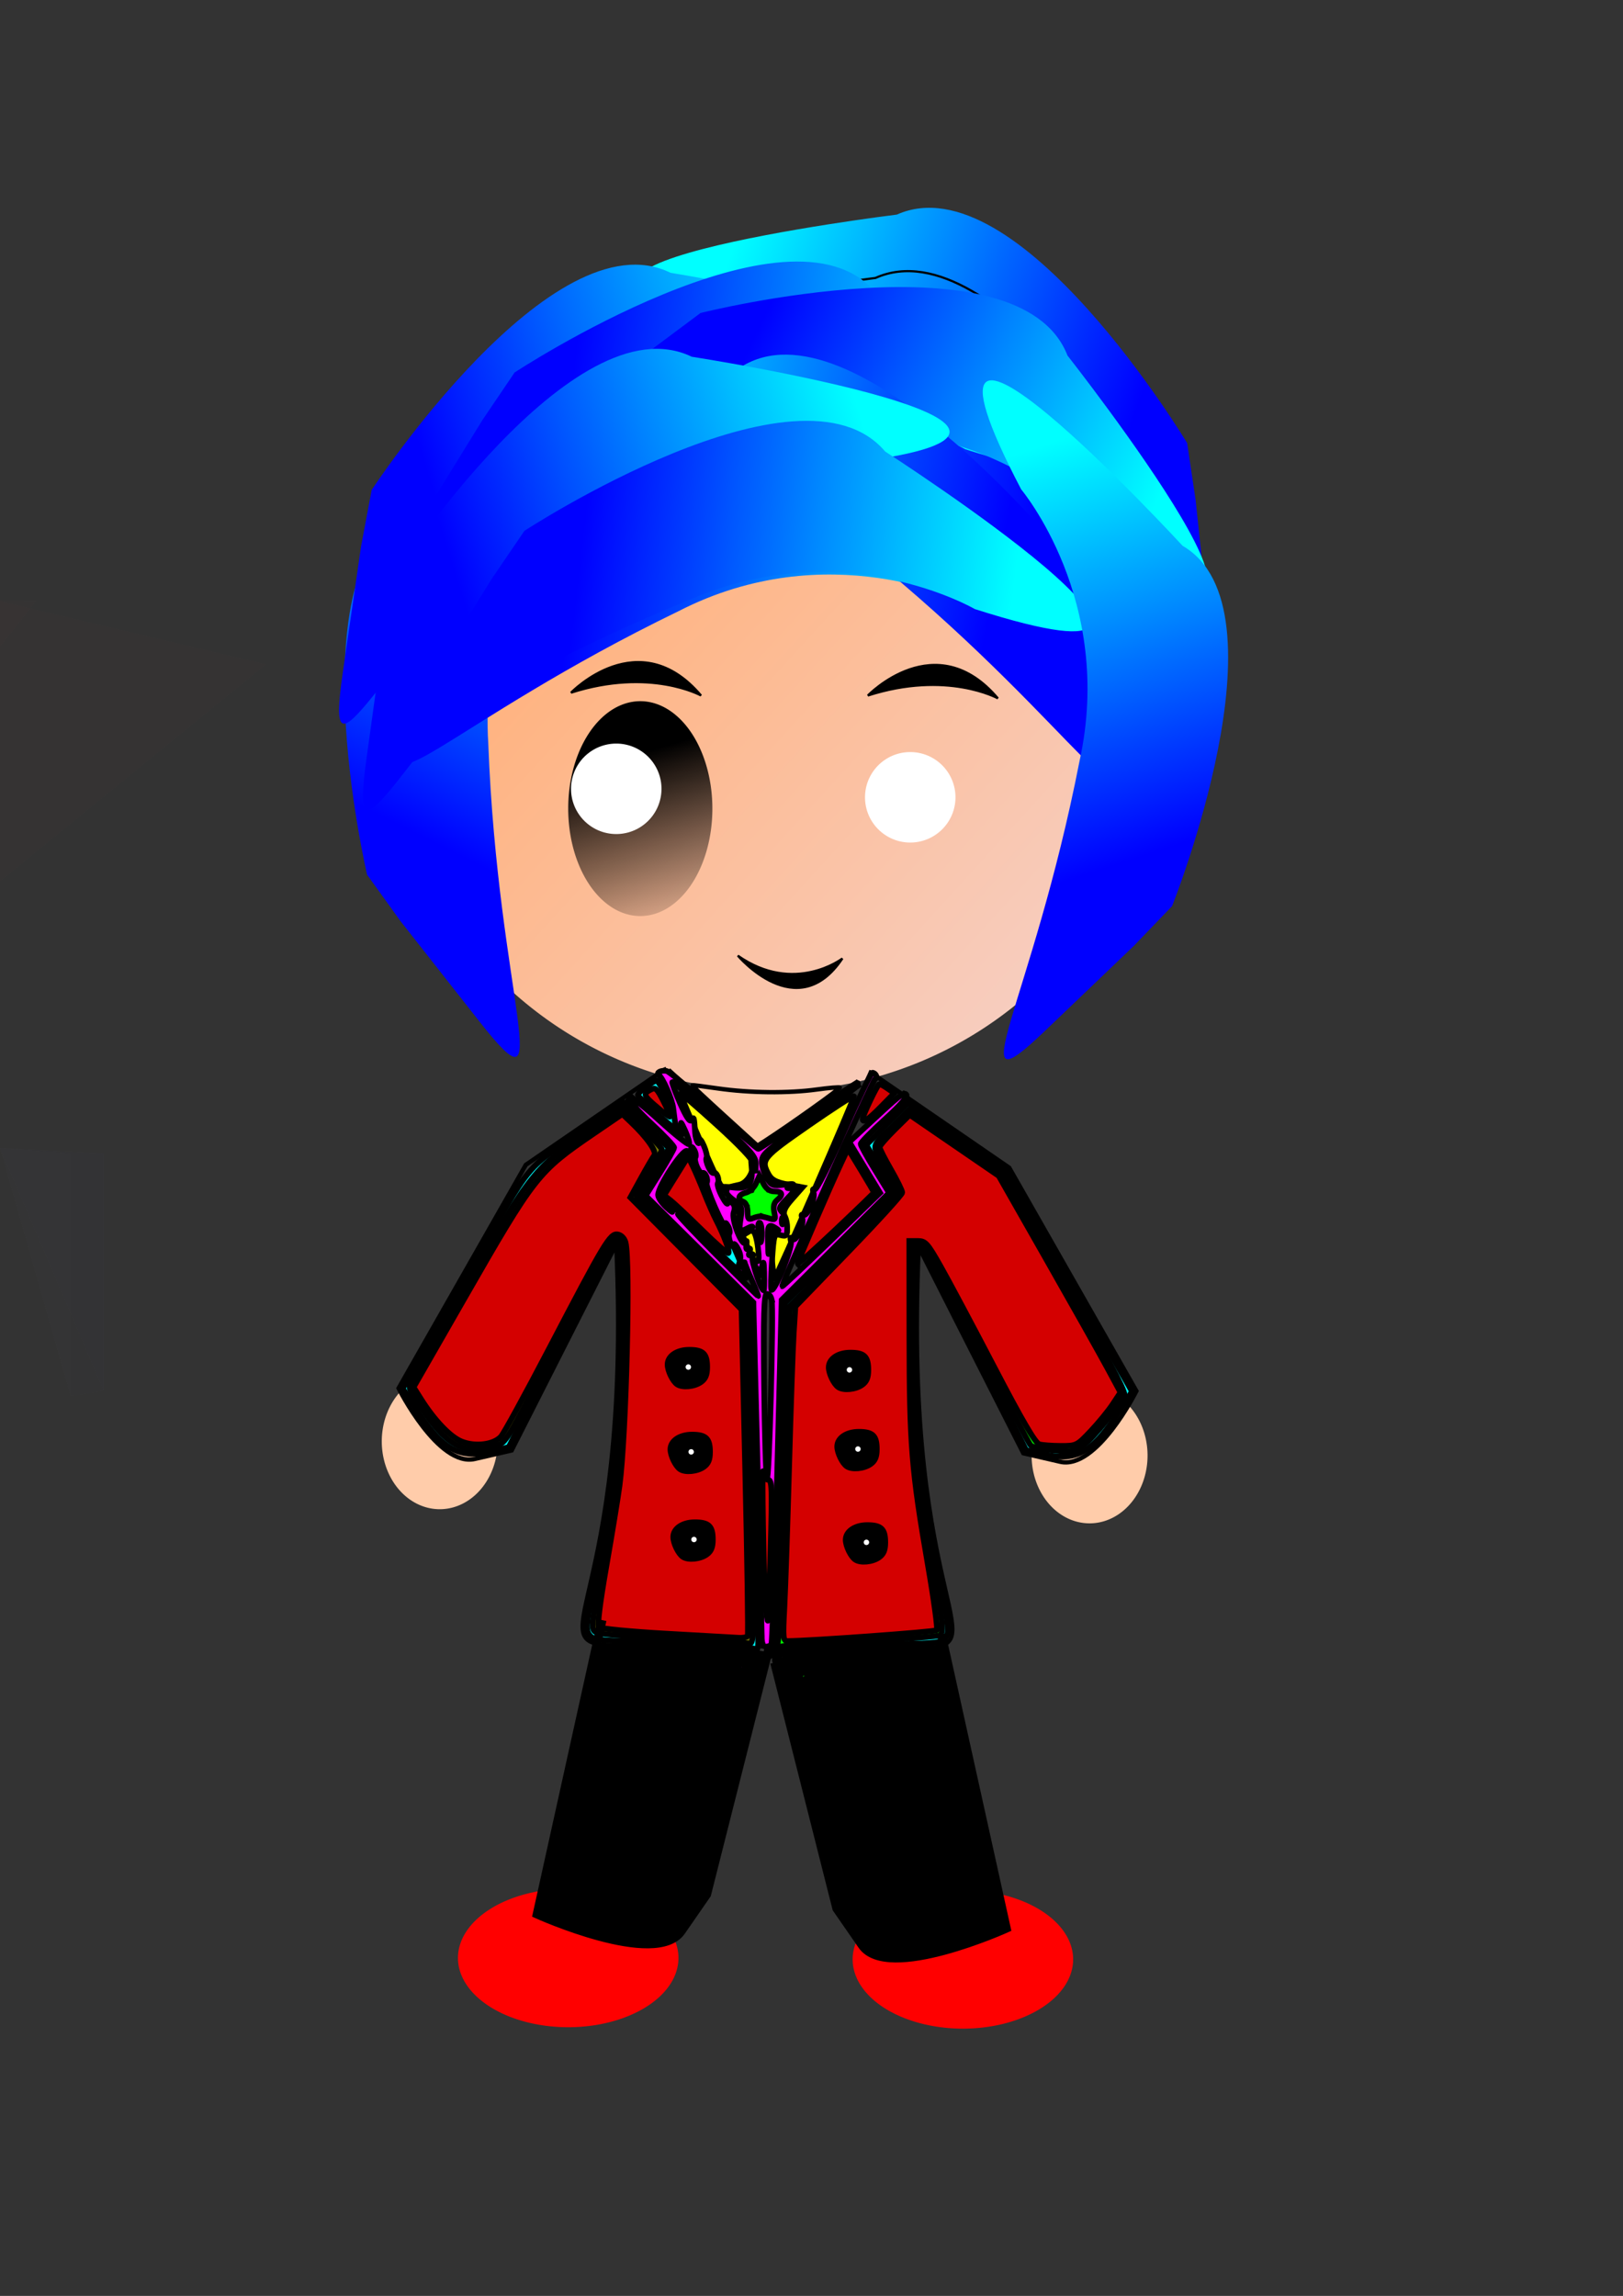 <?xml version="1.0" encoding="UTF-8"?>
<svg version="1.1" viewBox="0 0 744.09 1052.4" xmlns="http://www.w3.org/2000/svg" xmlns:xlink="http://www.w3.org/1999/xlink">
<rect x="0" y="0" width="744.09" height="1052.4" fill="#333333" stroke="none"/>
<defs>
<linearGradient id="e">
<stop offset="0"/>
<stop stop-opacity="0" offset="1"/>
</linearGradient>
<linearGradient id="a">
<stop stop-color="#0ff" offset="0"/>
<stop stop-color="#00f" offset="1"/>
</linearGradient>
<linearGradient id="q" x1="299.38" x2="581.91" y1="475.64" y2="733.54" gradientUnits="userSpaceOnUse">
<stop stop-color="#ffb380" offset="0"/>
<stop stop-color="#f4d7d7" offset="1"/>
</linearGradient>
<linearGradient id="p" x1="-174.96" x2="-156.82" y1="357.7" y2="159.41" gradientTransform="matrix(.414 -.91 -.91 -.414 720.88 141.78)" gradientUnits="userSpaceOnUse" xlink:href="#a"/>
<linearGradient id="o" x1="-174.96" x2="-156.82" y1="357.7" y2="159.41" gradientTransform="matrix(-.932 -.363 .363 -.932 -28.205 466.34)" gradientUnits="userSpaceOnUse" xlink:href="#a"/>
<linearGradient id="n" x1="-174.96" x2="-156.82" y1="357.7" y2="159.41" gradientTransform="matrix(-.385 -.923 .923 -.385 -2.695 167.81)" gradientUnits="userSpaceOnUse" xlink:href="#a"/>
<linearGradient id="m" x1="-174.96" x2="-156.82" y1="357.7" y2="159.41" gradientTransform="matrix(.279 -.96 -.96 -.279 657.97 136.55)" gradientUnits="userSpaceOnUse" xlink:href="#a"/>
<linearGradient id="l" x1="-174.96" x2="-156.82" y1="357.7" y2="159.41" gradientTransform="matrix(.347 -.938 .938 .347 252.5 -51.906)" gradientUnits="userSpaceOnUse" xlink:href="#a"/>
<linearGradient id="k" x1="-174.96" x2="-156.82" y1="357.7" y2="159.41" gradientTransform="matrix(.02 -1 1 .02 106.83 8.806)" gradientUnits="userSpaceOnUse" xlink:href="#a"/>
<linearGradient id="j" x1="-174.96" x2="-156.82" y1="357.7" y2="159.41" gradientTransform="matrix(-.379 -.925 .925 -.379 -12.431 127.3)" gradientUnits="userSpaceOnUse" xlink:href="#a"/>
<linearGradient id="i" x1="-174.96" x2="-156.82" y1="357.7" y2="159.41" gradientTransform="matrix(-.041 -.999 .999 -.041 94.82 99.682)" gradientUnits="userSpaceOnUse" xlink:href="#a"/>
<linearGradient id="h" x1="-174.96" x2="-156.82" y1="357.7" y2="159.41" gradientTransform="matrix(.231 -.973 -.973 -.231 669.54 97.587)" gradientUnits="userSpaceOnUse" xlink:href="#a"/>
<linearGradient id="g" x1="-174.96" x2="-156.82" y1="357.7" y2="159.41" gradientTransform="matrix(.415 -.91 -.91 -.415 730.69 112.9)" gradientUnits="userSpaceOnUse" xlink:href="#a"/>
<linearGradient id="f" x1="-174.96" x2="-156.82" y1="357.7" y2="159.41" gradientTransform="matrix(.408 -.913 -.913 -.408 693.43 147.15)" gradientUnits="userSpaceOnUse" xlink:href="#a"/>
<linearGradient id="b" x1="-178.85" x2="-154.23" y1="441.94" y2="526.18" gradientUnits="userSpaceOnUse" xlink:href="#e"/>
<linearGradient id="d" x1="-174.96" x2="-156.82" y1="357.7" y2="159.41" gradientTransform="matrix(.023 -1 1 .023 111.83 80.995)" gradientUnits="userSpaceOnUse" xlink:href="#a"/>
<linearGradient id="c" x1="-174.96" x2="-156.82" y1="357.7" y2="159.41" gradientTransform="matrix(.921 -.209 -.195 -.953 710.01 508.06)" gradientUnits="userSpaceOnUse" xlink:href="#a"/>
</defs>
<path transform="translate(178.36 -5.832)" d="m313.64 903.97a50.544 31.752 0 1 1-101.09 0 50.544 31.752 0 1 1 101.09 0z" fill="#f00"/>
<path transform="translate(-2.592 -6.48)" d="m313.64 903.97a50.544 31.752 0 1 1-101.09 0 50.544 31.752 0 1 1 101.09 0z" fill="#f00"/>
<path transform="matrix(-1.323 0 0 1.548 755.87 -389.1)" d="m213.84 682.35a20.088 20.088 0 1 1-40.176 0 20.088 20.088 0 1 1 40.176 0z" fill="#fca"/>
<path transform="matrix(1.323 0 0 1.548 -54.725 -395.58)" d="m213.84 682.35a20.088 20.088 0 1 1-40.176 0 20.088 20.088 0 1 1 40.176 0z" fill="#fca"/>
<path d="m544.3 203.16s-77.764-129.42-133.13-104.79c0 0-214.22 26.318-68.47 47.138 0 0 69.401-5.413 119.66 53.084 78.549 87.051 98.129 147.24 91.955 88.886l-6.173-58.354c-4.587-30.573-3.84-25.96-3.84-25.96z" fill="url(#g)" stroke-width="0"/>
<path transform="translate(-31.104 -204.77)" d="m562.47 527.48a177.55 177.55 0 1 1-355.11 0 177.55 177.55 0 1 1 355.11 0z" fill="url(#q)" fill-rule="evenodd" stroke-width="0"/>
<path d="m534.55 232.14s-77.828-129.38-133.18-104.73c0 0-214.2 26.423-68.446 47.172 0 0 69.398-5.448 119.68 53.025 78.592 87.012 98.201 147.19 91.999 88.84l-6.202-58.351c-4.602-30.57-3.853-25.958-3.853-25.958z" fill="url(#p)" stroke="#000" stroke-width="1px"/>
<path d="m168.32 401.03s-34.538-146.98 22.312-167.95c0 0 171.87-130.55 81.944-13.976 0 0-53.509 44.526-48.724 121.5 4.426 117.17 32.375 173.96-3.901 127.83-36.276-46.123-36.276-46.123-36.276-46.123-18.036-25.108-15.354-21.281-15.354-21.281z" fill="url(#o)" stroke-width="0"/>
<path d="m507.69 238.74s-78.68-128.86-133.87-103.85c0 0-214.03 27.837-68.134 47.622 0 0 69.361-5.906 120.03 52.234 79.165 86.492 99.171 146.54 92.584 88.231l-6.587-58.309c-4.804-30.539-4.024-25.932-4.024-25.932z" fill="url(#f)" stroke="#000" stroke-width="1px"/>
<path d="m504.1 222.15s-101.29-111.96-150.86-77.111c0 0-205.1 67.191-58.078 59.473 0 0 67.049-18.714 127.66 28.976 93.882 70.243 124.72 125.52 107.39 69.454l-17.326-56.063c-10.405-29.111-8.781-24.73-8.781-24.73z" fill="url(#h)" stroke="#000" stroke-width="1px"/>
<path d="m233.46 253.52s120.79-90.584 162.8-46.915c0 0 188.52 105.09 45.665 69.461 0 0-62.247-31.162-130.84 4.091-105.56 51.043-146.37 99.42-118.67 47.691 27.703-51.728 27.703-51.728 27.703-51.728 15.767-26.592 13.338-22.6 13.338-22.6z" fill="url(#i)" stroke-width="0"/>
<path d="m170.36 224.65s82.666-126.34 137.05-99.615c0 0 213.05 34.508 66.613 49.727 0 0-69.142-8.069-121.6 48.459-81.828 83.977-103.7 143.37-95.294 85.296l8.405-58.074c5.755-30.374 4.832-25.794 4.832-25.794z" fill="url(#j)" stroke-width="0"/>
<path d="m235.87 170.78s126.07-83.081 165.35-36.941c0 0 181.79 116.34 41.362 72.106 0 0-60.24-34.884-130.85-3.863-108.46 44.538-152.14 90.347-121.34 40.397 30.794-49.95 30.794-49.95 30.794-49.95 17.353-25.585 14.685-21.748 14.685-21.748z" fill="url(#k)" stroke-width="0"/>
<path d="m321.11 143.49s146.38-37.006 168.3 19.484c0 0 133.42 169.65 15.352 81.697 0 0-45.42-52.753-122.3-46.673-117.08 6.396-173.39 35.296-127.88-1.751l45.506-37.047c24.801-18.456 21.02-15.71 21.02-15.71z" fill="url(#l)" stroke-width="0"/>
<path d="m486.54 252.73s-95.606-116.86-146.84-84.51c0 0-208.19 56.921-60.96 56.515 0 0 67.896-15.36 126.06 35.282 90.277 74.82 118.33 131.56 103.81 74.703l-14.52-56.855c-8.946-29.592-7.542-25.135-7.542-25.135z" fill="url(#m)" stroke-width="0"/>
<path d="m180.7 263.99s81.864-126.86 136.41-100.48c0 0 213.27 33.156 66.927 49.304 0 0-69.192-7.631-121.29 49.229-81.294 84.494-102.79 144.03-94.751 85.899l8.037-58.126c5.563-30.41 4.668-25.824 4.668-25.824z" fill="url(#n)" stroke-width="0"/>
<path d="m261.79 317.52s31.104-32.4 59.617 1.296c0 0-23.328-12.96-59.617-1.296z" stroke="#000" stroke-width="1px"/>
<path d="m397.88 318.82s31.104-32.4 59.617 1.296c0 0-23.328-12.96-59.617-1.296z" stroke="#000" stroke-width="1px"/>
<path transform="translate(465.27 -94.609)" d="m-138.67 465.27a33.048 49.248 0 1 1-66.097 0 33.048 49.248 0 1 1 66.097 0z" fill="url(#b)"/>
<path transform="translate(443.24 -348.63)" d="m-139.97 710.21a20.736 20.736 0 1 1-41.472 0 20.736 20.736 0 1 1 41.472 0z" fill="#fff"/>
<path transform="translate(600.05 -93.313)" d="m-138.67 465.27a33.048 49.248 0 1 1-66.097 0 33.048 49.248 0 1 1 66.097 0z" fill="url(#b)"/>
<path transform="translate(578.02 -344.74)" d="m-139.97 710.21a20.736 20.736 0 1 1-41.472 0 20.736 20.736 0 1 1 41.472 0z" fill="#fff"/>
<path d="m240.35 243.38s126.33-82.679 165.47-36.414c0 0 181.42 116.92 41.133 72.237 0 0-60.129-35.076-130.83-4.279-108.6 44.192-152.43 89.862-121.47 40.01 30.953-49.852 30.953-49.852 30.953-49.852 17.435-25.53 14.755-21.702 14.755-21.702z" fill="url(#d)" stroke-width="0"/>
<path d="m537.35 415.38s54.456-136.39 4.825-165.2c0 0-139.82-151.8-74.01-25.869 0 0 42.942 51 26.783 124.44-21.941 112.22-56.55 162.71-15.826 123.76l40.724-38.949c20.579-21.462 17.504-18.181 17.504-18.181z" fill="url(#c)" stroke-width="0"/>
<path d="m338.26 438.05s27.216 32.4 47.952 1.296c0 0-22.032 16.848-47.952-1.296z" stroke="#000" stroke-width="1px"/>
<g fill-opacity=".012" fill-rule="evenodd">
<path d="m-246.24 133.49 125.71 200.48v-126.61l-125.71-332.53z" fill="#8686bf"/>
<path d="m-246.24 133.49v-258.66l-196.36-129.14v309.94z" fill="#353564"/>
<path d="m-246.24 133.49 125.71 200.48-76.198-16.939-245.87-261.4z" fill="#4d4d9f"/>
<path d="m-442.6 55.63 245.87 261.4v-137.76l-245.87-433.58z" fill="#e9e9ff"/>
<path d="m-246.24-125.17 125.71 332.53-76.198-28.097-245.87-433.58z" fill="#afafde"/>
<path d="m-120.53 333.97v-126.61l-76.198-28.097v137.76z" fill="#d7d7ff"/>
<path d="m32.4 528.77-93.313-7.465v-208.97l93.313 327.59z" fill="#8686bf"/>
<path d="m32.4 528.77v111.15l15.165-2.424v-108.79z" fill="#353564"/>
<path d="m32.4 528.77-93.313-7.465-34.356-0.208 142.83 7.618z" fill="#4d4d9f"/>
<path d="m47.565 528.72-142.83-7.618v-217.89l142.83 334.29z" fill="#e9e9ff"/>
<path d="m32.4 639.93-93.313-327.59-34.356-9.126 142.83 334.29z" fill="#afafde"/>
<path d="m-60.913 521.31v-208.97l-34.356-9.126v217.89z" fill="#d7d7ff"/>
</g>
<path d="m-16.848 452.31-95.269-35.52-83.27 58.344 4.341-101.58-81.22-61.165 97.953-27.262 33.073-96.146 56.197 84.734 101.66 1.744-63.221 79.63z" fill="#f55" fill-opacity=".012"/>
<path d="m-11.664 618.2-161.88-104.38-177.76 74.183 49.243-186.21-125.48-146.13 192.32-10.71 100.2-164.5 69.615 179.6 187.41 44.468-149.29 121.71z" fill="#f55" fill-opacity=".012"/>
<path d="m303.27 491.19-62.209 42.768-58.321 102.38s18.144 36.288 34.992 32.4l16.848-3.888 47.952-94.609c7.776 169.78-40.176 184.03 2.592 184.03h42.768l23.328 3.888" fill="none" stroke="#000" stroke-width="2"/>
<path d="m400.47 492.48 62.209 42.768 58.321 102.38s-18.144 36.288-34.992 32.4l-16.848-3.888-47.952-94.609c-7.776 169.78 40.176 184.03-2.592 184.03h-42.768l-23.328 3.888" fill="none" stroke="#000" stroke-width="2"/>
<path d="m352.52 754.28 3.888-159.41 49.248-47.952-14.256-23.328 24.624-22.032" fill="none" stroke="#000" stroke-width="5"/>
<path d="m351.22 755.58-3.888-159.41-49.248-47.952 14.256-23.328-24.624-22.032" fill="none" stroke="#000" stroke-width="5"/>
<path d="m303.27 489.89 46.656 104.98" fill="none" stroke="#000" stroke-width="4"/>
<path d="m303.27 489.89 46.656 104.98" fill="none" stroke="#000" stroke-width="4"/>
<path d="m400.47 491.19-46.656 104.98" fill="#ff0" stroke="#000" stroke-width="4"/>
<path d="m305.86 491.19 41.472 37.584 46.656-32.4" fill="none" stroke="#000" stroke-width="4"/>
<path d="m347.33 526.18 5.184 67.393" fill="none" stroke="#000" stroke-width="4"/>
<path transform="translate(540.44 59.617)" d="m-182.74 502.85-8.83-4.28-8.531 4.848 1.341-9.721-7.247-6.616 9.659-1.728 4.053-8.937 4.628 8.653 9.752 1.093-6.799 7.076z" fill="#0f0" stroke="#000" stroke-width="4"/>
<path transform="translate(448.42 173.67)" d="m-129.6 452.96a3.24 3.24 0 1 1-6.48 0 3.24 3.24 0 1 1 6.48 0z" fill="#fff" stroke="#000" stroke-width="4"/>
<path transform="translate(451.01 252.72)" d="m-129.6 452.96a3.24 3.24 0 1 1-6.48 0 3.24 3.24 0 1 1 6.48 0z" fill="#fff" stroke="#000" stroke-width="4"/>
<path transform="translate(449.72 212.55)" d="m-129.6 452.96a3.24 3.24 0 1 1-6.48 0 3.24 3.24 0 1 1 6.48 0z" fill="#fff" stroke="#000" stroke-width="4"/>
<path transform="translate(522.29 174.96)" d="m-129.6 452.96a3.24 3.24 0 1 1-6.48 0 3.24 3.24 0 1 1 6.48 0z" fill="#fff" stroke="#000" stroke-width="4"/>
<path transform="translate(526.18 211.25)" d="m-129.6 452.96a3.24 3.24 0 1 1-6.48 0 3.24 3.24 0 1 1 6.48 0z" fill="#fff" stroke="#000" stroke-width="4"/>
<path transform="translate(530.07 254.02)" d="m-129.6 452.96a3.24 3.24 0 1 1-6.48 0 3.24 3.24 0 1 1 6.48 0z" fill="#fff" stroke="#000" stroke-width="4"/>
<path d="m332.15 511.37c-8.332-7.578-15.038-13.858-14.904-13.956 0.134-0.098 5.493 0.58 11.908 1.507 14.515 2.097 32.382 2.283 45.396 0.473 5.469-0.761 10.172-1.154 10.453-0.873 0.429 0.429-23.438 17.425-34.384 24.486l-3.32 2.142-15.148-13.778z" fill="#fca" stroke="#000" stroke-width="2"/>
<path d="m353.77 575.95c-0.512-5.784-0.578-10.87-0.147-11.301 0.431-0.431 2.244-0.119 4.029 0.695 3.594 1.638 3.825 0.859 2.046-6.89-0.751-3.271-0.169-4.708 3.666-9.054l4.559-5.166-6.861-1.314c-5.21-0.998-7.292-2.094-8.651-4.554-3.732-6.755-2.94-7.727 18.313-22.485 11.107-7.712 20.466-13.752 20.797-13.42 0.489 0.489-35.149 82.258-36.44 83.608-0.21 0.219-0.8-4.334-1.312-10.119z" fill="#ff0" stroke="#000" stroke-width="2.592"/>
<path d="m330.01 542.64c-2.767-5.185-18.358-40.991-18.003-41.346 0.21-0.21 7.798 6.344 16.863 14.565 9.906 8.983 16.482 15.913 16.482 17.37 0 4.476-2.987 9.076-6.378 9.825-1.838 0.406-4.327 1.003-5.531 1.327-1.242 0.335-2.727-0.418-3.433-1.74z" fill="#ff0" stroke="#000" stroke-width="2.592"/>
<path d="m344.44 575.62-4.014-9.322 6.867-4.17 0.963 11.025c0.53 6.064 0.791 11.197 0.581 11.407-0.21 0.21-2.189-3.813-4.397-8.94z" fill="#ff0" stroke="#000" stroke-width="2.592"/>
<path d="m335.93 556.83c-0.359-1.247-1.109-3.434-1.667-4.86-1.001-2.557-0.977-2.559 1.797-0.123 1.546 1.358 2.812 3.545 2.812 4.86 0 3.035-2.079 3.122-2.942 0.123z" fill="#ff0" stroke="#000" stroke-width="2.592"/>
<path d="m322.1 567-20.01-19.089 13.836-22.562 13.398 30.07c7.369 16.538 13.26 30.205 13.092 30.37-0.168 0.165-9.311-8.29-20.316-18.789z" fill="#0ff" stroke="#000" stroke-width="2.592"/>
<path d="m302.51 511.66c-5.308-4.662-9.826-8.959-10.039-9.547-0.336-0.927 3.664-4.259 8.316-6.927 1.361-0.781 13.041 23.285 11.869 24.457-0.272 0.272-4.838-3.32-10.146-7.982z" fill="#0ff" stroke="#000" stroke-width="2.592"/>
<path d="m349.22 749.94c-8e-3 -2.673-0.87-38.176-1.915-78.896l-1.902-74.036-49.386-48.922 6.492-10.368c3.57-5.702 6.525-10.951 6.566-11.664 0.041-0.713-4.693-5.718-10.52-11.123-5.926-5.497-10.339-10.592-10.015-11.564 0.369-1.108 5.323 2.577 13.69 10.186 7.211 6.558 13.371 11.47 13.688 10.916 0.317-0.554-0.494-3.34-1.802-6.191-2.034-4.434-2.267-4.622-1.607-1.296 0.627 3.157 0.455 3.59-0.915 2.304-0.928-0.871-1.854-2.913-2.058-4.536-0.204-1.623-0.603-4.701-0.887-6.84-0.553-4.164-4.7-13.729-6.533-15.066-1.486-1.084 0.722-2.353 3.408-1.959 1.182 0.173 10.938 8.303 21.681 18.066 10.742 9.763 19.948 17.726 20.457 17.696 0.509-0.03 10.84-6.973 22.958-15.428s22.261-15.151 22.541-14.88c1.106 1.071-3.087 4.354-23.054 18.051-18.551 12.726-20.787 14.652-20.826 17.944-0.025 2.028 0.976 5.424 2.224 7.546 2.111 3.591 2.672 3.808 8.1 3.141 4.061-0.499 5.045-0.358 3.24 0.463-2.521 1.147-2.523 1.182-0.07 1.271 2.175 0.079 1.927 0.705-1.795 4.545-3.995 4.122-4.159 4.612-2.198 6.573 1.165 1.165 2.119 4.129 2.119 6.587 0 4.042-0.291 4.395-3.042 3.705-2.994-0.751-3.056-0.564-3.927 11.817-0.486 6.919-0.596 12.869-0.243 13.222 1.316 1.316 9.59-19.036 8.939-21.99-0.436-1.981-0.265-2.436 0.509-1.356 1.563 2.182 5.798-6.574 4.64-9.593-0.501-1.306-0.314-1.857 0.466-1.374 1.779 1.099 5.758-7.579 4.718-10.29-0.511-1.333-0.318-1.859 0.498-1.355 0.787 0.486 6.272-10.319 13.379-26.356 6.625-14.949 12.504-27.18 13.066-27.18 1.528 0 2.656 2.304 1.374 2.805-1.103 0.431-43.315 94.522-42.66 95.09 0.187 0.163 10.356-9.404 22.598-21.26l22.257-21.555-14.108-23.328 6.181-5.743c17.731-16.476 18.698-17.251 19.948-16 0.843 0.843-2.506 4.718-9.808 11.347-6.098 5.537-11.088 10.627-11.088 11.311s2.93 6.006 6.511 11.824l6.511 10.58-49.263 49.072-2.018 78.383c-1.11 43.111-2.321 78.874-2.692 79.474-0.371 0.6-1.514 1.09-2.542 1.09-1.292 0-1.872-1.499-1.881-4.86zm4.542-154.32c-0.405-1.655-1.443-2.769-2.308-2.476-1.2 0.406-1.47 10.169-1.14 41.24 0.238 22.39 0.812 41.875 1.275 43.301 1.044 3.21 3.191-77.901 2.172-82.065zm-9.081-8.817c-1.773-4.009-3.224-7.606-3.224-7.992s-0.339-0.364-0.753 0.05c-0.414 0.414-0.102 1.969 0.694 3.456 1.549 2.895 0.227 3.649-2.179 1.242-0.98-0.98-1.066-2.499-0.26-4.617 0.851-2.239 0.65-4.169-0.691-6.639-1.116-2.055-1.946-2.686-2.025-1.539-0.077 1.112-0.655 0.645-1.35-1.092-0.669-1.67-0.892-3.56-0.496-4.202 0.396-0.641 0.124-2.191-0.606-3.444-1.045-1.795-1.342-1.866-1.4-0.334-0.04 1.069-2.089-2.649-4.552-8.262-2.463-5.613-4.196-10.664-3.85-11.223 0.882-1.427-0.74-5.253-1.918-4.524-1.281 0.791-4.187-5.65-3.24-7.182 0.404-0.654 0.138-2.214-0.592-3.467-0.877-1.506-1.34-1.682-1.366-0.52-0.022 1-0.853 1.447-1.925 1.035-2.079-0.798-13.235 16.221-13.235 20.189 0 1.22 1.776 3.838 3.946 5.818 2.171 1.98 3.168 2.579 2.217 1.331-2.104-2.759 0.204-3.061 2.476-0.324 0.887 1.069 1.112 1.944 0.499 1.944-0.613 0 7.327 8.457 17.645 18.792s18.905 18.792 19.083 18.792-1.126-3.28-2.899-7.289zm5.695-2.755c-0.119-5.772-0.35-6.576-1.026-3.564-0.855 3.812-0.903 3.833-2.439 1.057-1.969-3.559-1.991-4.713-0.066-3.523 1.103 0.681 1.281-0.929 0.672-6.072-0.456-3.849-1.426-7.198-2.157-7.442-0.73-0.243-0.962-1.034-0.515-1.757 0.496-0.802-0.226-0.759-1.851 0.111-4.08 2.184-4.352 1.849-3.44-4.232 0.791-5.274 0.576-5.852-3.176-8.523-2.213-1.576-3.722-3.354-3.353-3.952 0.369-0.597-0.061-1.42-0.957-1.829-0.895-0.408 0.771-0.42 3.703-0.027 7.141 0.959 9.498-1.39 8.852-8.821-0.417-4.801-0.336-5.019 0.614-1.647l1.096 3.888 0.153-4.009c0.137-3.585-1.849-5.819-18.785-21.131-10.416-9.417-19.171-16.889-19.455-16.604-0.284 0.284 1.336 4.713 3.601 9.842 2.769 6.269 4.466 8.777 5.179 7.653 1.134-1.788 1.202-1.55 1.651 5.732 0.227 3.692 2.005 6.67 2.092 3.505 0.028-1.01 0.9 0.12 1.938 2.51 1.038 2.39 1.591 4.825 1.229 5.411-0.893 1.445 2.098 7.811 3.317 7.058 1.236-0.764 2.78 3.13 1.843 4.646-0.387 0.626 0.46 3.344 1.883 6.039 1.423 2.695 2.612 4.1 2.644 3.122 0.045-1.404 0.452-1.451 1.931-0.224 1.271 1.055 1.542 2.46 0.843 4.371-1.259 3.44 4.121 16.859 5.524 13.778 0.474-1.041 0.617-0.579 0.319 1.028-0.344 1.856-0.034 2.604 0.854 2.055 0.891-0.551 1.087-0.059 0.542 1.361-0.575 1.499-0.364 1.921 0.648 1.296 0.99-0.612 1.231-0.223 0.708 1.141-0.66 1.72 3.904 15.205 5.147 15.205 0.215 0 0.322-3.353 0.237-7.452zm5.084-19.784c1.892-0.017 1.927-0.194 0.253-1.276-3.431-2.217-3.893-1.44-3.654 6.156 0.231 7.37 0.239 7.384 0.719 1.296 0.372-4.722 0.997-6.161 2.682-6.176zm-6.227 0.668c0-2.495-0.466-4.536-1.036-4.536-0.57 0-0.797 2.041-0.506 4.536 0.291 2.495 0.757 4.536 1.036 4.536s0.506-2.041 0.506-4.536zm9.855-6.777c-0.431-0.431-0.737 0.335-0.681 1.701 0.062 1.51 0.369 1.817 0.783 0.783 0.374-0.936 0.328-2.053-0.102-2.484h1e-5zm-10.503-0.599c0.713 0.033 2.607 0.462 4.21 0.953 2.657 0.814 2.847 0.559 2.156-2.895-0.52-2.602-0.114-4.321 1.298-5.493 2.967-2.462 2.531-3.981-1.143-3.981-2.172 0-3.797-1.143-5.065-3.562l-1.866-3.562-1.578 3.462c-0.868 1.904-2.962 3.81-4.655 4.235-3.471 0.871-4.059 3.02-1.133 4.142 1.13 0.434 1.944 2.374 1.944 4.634 0 3.197 0.403 3.721 2.268 2.947 1.247-0.518 2.851-0.914 3.564-0.881z" fill="#f0f" stroke="#000" stroke-width="2.592"/>
<path d="m353.42 755.77c1.777-1.38 2.293-7.387 3.476-40.5 0.764-21.384 1.761-56.668 2.216-78.409l0.827-39.528 49.943-50.544-12.723-21.98 19.208-19.208 44.976 30.96 26.173 45.939c14.395 25.266 27.364 48.047 28.82 50.623l2.647 4.684-5.295 8.276c-12.888 20.142-20.448 24.296-36.793 20.217l-6.48-1.617-23.502-46.634c-15.735-31.222-24.249-46.783-25.762-47.085-2.126-0.424-2.217 2.229-1.537 44.712 0.814 50.816 2.112 64.2 9.992 103.03 5.836 28.757 5.949 29.942 3.132 32.759-1.72 1.72-6.203 2.037-28.836 2.038-18.024 1e-3 -30.407 0.637-37.816 1.942-13.888 2.446-15.45 2.486-12.665 0.324zm47.069-43.74c0.273 0 1.121-1.166 1.884-2.592 2.093-3.912-0.483-7.776-5.184-7.776-4.625 0-7.274 3.87-5.245 7.663 1.524 2.847 3.836 4.036 6.322 3.25 0.949-0.3 1.949-0.545 2.222-0.545zm-3.888-42.768c0.273 0 1.121-1.166 1.884-2.592 2.093-3.912-0.483-7.776-5.184-7.776-4.625 0-7.274 3.87-5.245 7.663 1.524 2.847 3.836 4.036 6.322 3.25 0.949-0.3 1.949-0.545 2.222-0.545zm-3.888-36.288c0.273 0 1.121-1.166 1.884-2.592 2.093-3.912-0.483-7.776-5.184-7.776-4.625 0-7.274 3.87-5.245 7.663 1.524 2.847 3.836 4.036 6.322 3.25 0.949-0.3 1.949-0.545 2.222-0.545z" fill="#0ff" stroke="#000" stroke-width="2.592"/>
<path d="m336.93 754.08c-5.632-1.067-19.481-1.749-36.52-1.799-23.916-0.069-27.728-0.36-29.626-2.258-2.665-2.665-2.415-4.986 3.744-34.758 7.34-35.481 8.879-51.783 9.57-101.41 0.541-38.825 0.376-44.388-1.321-44.388-1.249 0-10.417 16.722-25.734 46.939l-23.794 46.939-6.48 1.637c-16.318 4.121-23.897-0.044-36.814-20.23l-5.316-8.309 2.352-4.003c1.294-2.202 14.186-24.844 28.65-50.317 29.717-52.335 23.141-44.48 56.205-67.135l13.972-9.573 20.865 20.865-13 21.804 50.083 50.544 1.473 71.281c0.81 39.204 1.78 74.634 2.155 78.733s0.215 7.387-0.355 7.307c-0.57-0.08-5.119-0.919-10.108-1.864zm-15.492-43.351c0.273 0 1.121-1.166 1.884-2.592 2.093-3.912-0.483-7.776-5.184-7.776-4.625 0-7.274 3.87-5.245 7.663 1.524 2.847 3.836 4.036 6.322 3.25 0.949-0.3 1.949-0.545 2.222-0.545zm-1.296-40.176c0.273 0 1.121-1.166 1.884-2.592 2.093-3.912-0.483-7.776-5.184-7.776-4.625 0-7.274 3.87-5.245 7.663 1.524 2.847 3.836 4.036 6.322 3.25 0.949-0.3 1.949-0.545 2.222-0.545zm-1.296-38.88c0.273 0 1.121-1.166 1.884-2.592 2.093-3.912-0.483-7.776-5.184-7.776-4.625 0-7.274 3.87-5.245 7.663 1.524 2.847 3.836 4.036 6.322 3.25 0.949-0.3 1.949-0.545 2.222-0.545z" fill="#0ff" stroke="#000" stroke-width="2.592"/>
<path d="m334.58 752.2c-3.92-0.545-19.084-1.379-33.696-1.854-19.66-0.639-27.03-1.32-28.345-2.619-1.504-1.485-1.037-5.688 3.044-27.377 7.565-40.205 8.339-47.61 9.945-95.149 1.487-44.011 0.974-56.855-2.317-57.949-2.228-0.741-8.01 9.415-30.571 53.699-20.273 39.793-20.693 40.485-25.39 41.789-14.192 3.942-21.279 0.685-32.334-14.858-7.378-10.373-7.961-11.663-6.393-14.132 0.949-1.494 12.768-22.217 26.263-46.049 28.22-49.837 30.468-52.645 55.433-69.272l15.344-10.219 8.957 8.888c4.926 4.888 8.957 9.32 8.957 9.849s-2.624 5.284-5.832 10.567c-3.208 5.283-5.832 10.121-5.832 10.751 0 0.629 11.288 12.421 25.085 26.204l25.085 25.06 0.993 48.8c0.546 26.84 1.36 61.486 1.808 76.99 0.71 24.596 0.566 28.17-1.13 28.03-1.069-0.088-5.152-0.606-9.072-1.15zm-11.442-41.015c2.692-2.436 3.139-8.232 0.815-10.556-1.709-1.709-8.652-2.07-10.851-0.563-4.849 3.32-1.672 13.264 4.238 13.264 1.886 0 4.495-0.965 5.799-2.145zm-1.296-40.176c2.692-2.436 3.139-8.232 0.815-10.556-1.709-1.709-8.652-2.07-10.851-0.563-4.849 3.32-1.672 13.264 4.238 13.264 1.886 0 4.495-0.965 5.799-2.145zm-1.296-38.88c2.692-2.436 3.139-8.232 0.815-10.556-1.709-1.709-8.652-2.07-10.851-0.563-4.849 3.32-1.672 13.264 4.238 13.264 1.886 0 4.495-0.965 5.799-2.145z" fill="#808000" stroke="#000" stroke-width="2.592"/>
<path d="m357.11 748.82c0.731-5.881 2.037-43.137 4.174-119.06l0.875-31.079 50.053-51.807-4.086-7.171c-9.168-16.091-9.216-13.133 0.366-22.726l8.46-8.47 42.696 29.458 28.278 49.439c18.689 32.674 28.022 50.211 27.521 51.716-1.434 4.312-14.336 20.331-18.863 23.421-4.043 2.759-5.51 3.017-13.505 2.373-4.933-0.397-9.689-1.477-10.569-2.4-0.88-0.922-11.608-21.214-23.838-45.093-12.231-23.879-23.319-44.518-24.639-45.865-1.498-1.528-3.249-2.123-4.657-1.583-2.105 0.808-2.202 3.832-1.449 45.217 0.892 49.031 2.365 65.002 9.403 101.92 4.948 25.959 5.491 30.736 3.682 32.409-0.644 0.596-16.043 1.731-34.219 2.524-18.177 0.792-34.718 1.817-36.759 2.276l-3.71 0.835 0.787-6.335zm45.087-36.344c2.692-2.436 3.139-8.232 0.815-10.556-1.709-1.709-8.652-2.07-10.851-0.563-4.849 3.32-1.672 13.264 4.238 13.264 1.886 0 4.495-0.965 5.799-2.145zm-3.888-42.768c2.692-2.436 3.139-8.232 0.815-10.556-1.709-1.709-8.652-2.07-10.851-0.563-4.849 3.32-1.672 13.264 4.238 13.264 1.886 0 4.495-0.965 5.799-2.145zm-3.888-36.288c2.692-2.436 3.139-8.232 0.815-10.556-1.709-1.709-8.652-2.07-10.851-0.563-4.849 3.32-1.672 13.264 4.238 13.264 1.886 0 4.495-0.965 5.799-2.145z" fill="#0f0" stroke="#000" stroke-width="2.592"/>
<path d="m305.55 748.84c-16.325-0.932-30.254-2.268-30.954-2.967-0.832-0.832 0.36-10.608 3.442-28.25 2.592-14.838 5.294-31.352 6.003-36.698 3.08-23.218 5.039-103.12 2.732-111.46-0.532-1.923-2.004-3.401-3.621-3.636-3.483-0.506-5.923 3.563-31.43 52.421-10.845 20.773-20.785 38.915-22.09 40.315-3.416 3.667-11.762 4.681-17.995 2.187-5.193-2.078-12.508-9.728-18.676-19.53l-3.37-5.356 23.073-40.242c32.506-56.694 33.931-58.512 59.605-76.047l13.064-8.922 4.01 3.808c7.391 7.019 11.899 13.477 10.596 15.179-0.669 0.874-3.402 5.562-6.074 10.418l-4.858 8.829 50.973 51.382 1.701 74.345c0.936 40.89 1.437 74.783 1.114 75.317-0.323 0.535-2.157 0.888-4.075 0.785-1.918-0.103-16.844-0.95-33.17-1.883zm18.378-36.236c2.104-1.474 2.88-3.325 2.88-6.869 0-6.183-1.845-7.962-8.257-7.962-5.687 0-9.887 2.874-9.887 6.766 0 2.877 2.345 7.714 4.406 9.09 2.409 1.609 7.827 1.097 10.858-1.026zm-1.296-40.176c2.104-1.474 2.88-3.325 2.88-6.869 0-6.183-1.845-7.962-8.257-7.962-5.687 0-9.887 2.874-9.887 6.766 0 2.877 2.345 7.714 4.406 9.09 2.409 1.609 7.827 1.097 10.858-1.026zm-1.296-38.88c2.104-1.474 2.88-3.325 2.88-6.869 0-6.183-1.845-7.962-8.257-7.962-5.687 0-9.887 2.874-9.887 6.766 0 2.877 2.345 7.714 4.406 9.09 2.409 1.609 7.827 1.097 10.858-1.026z" fill="#d40000" stroke="#000" stroke-width="2.592"/>
<path d="m359.63 736.33c0.448-8.732 1.421-37.746 2.162-64.477 0.741-26.73 1.691-54.083 2.111-60.784l0.763-12.183 24.489-25.326c13.469-13.93 24.489-26.038 24.489-26.907s-2.333-5.627-5.184-10.572-5.184-9.536-5.184-10.202 3.105-4.277 6.9-8.025l6.9-6.814 40.823 27.973 21.768 38.232c11.972 21.028 24.532 43.356 27.911 49.618l6.144 11.386-3.614 5.462c-1.988 3.004-6.511 8.524-10.05 12.267-6.282 6.642-6.61 6.804-13.7 6.787-3.995-0.01-8.431-0.339-9.856-0.731-1.825-0.502-7.931-10.95-20.63-35.299-9.921-19.022-21.007-39.835-24.637-46.25-6.006-10.617-6.946-11.664-10.474-11.664h-3.876l0.043 44.064c0.048 49.487 0.978 60.939 8.467 104.3 2.767 16.021 4.609 29.552 4.092 30.068-0.751 0.751-58.599 4.954-68.204 4.955-2.333 3.1e-4 -2.422-0.85-1.651-15.876h-1e-5zm43.357-22.43c2.104-1.474 2.88-3.325 2.88-6.869 0-6.183-1.845-7.962-8.257-7.962-5.687 0-9.887 2.874-9.887 6.766 0 2.877 2.345 7.714 4.406 9.09 2.409 1.609 7.827 1.097 10.858-1.026zm-3.888-42.768c2.104-1.474 2.88-3.325 2.88-6.869 0-6.183-1.845-7.962-8.257-7.962-5.687 0-9.887 2.874-9.887 6.766 0 2.877 2.345 7.714 4.406 9.09 2.409 1.609 7.827 1.097 10.858-1.026zm-3.888-36.288c2.104-1.474 2.88-3.325 2.88-6.869 0-6.183-1.845-7.962-8.257-7.962-5.687 0-9.887 2.874-9.887 6.766 0 2.877 2.345 7.714 4.406 9.09 2.409 1.609 7.827 1.097 10.858-1.026z" fill="#d40000" stroke="#000" stroke-width="2.592"/>
<path d="m350.93 735.14c-0.779-8.76-1.787-66.366-1.057-60.367 0.256 2.104 1.227 3.564 2.37 3.564 1.689 0 1.821 4.087 1.037 32.076-0.494 17.642-1.061 32.268-1.26 32.502-0.199 0.234-0.689-3.265-1.091-7.776z" fill="#d40000" stroke="#000" stroke-width="2.592"/>
<path d="m321.95 563.91c-6.236-6.145-12.726-12.258-14.423-13.585l-3.084-2.413 3.551-5.749c1.953-3.162 4.438-7.157 5.522-8.878l1.971-3.129 2.146 4.425c1.18 2.434 3.525 7.924 5.211 12.201s4.118 9.817 5.406 12.312c3.628 7.027 6.442 14.584 5.705 15.321-0.367 0.367-5.769-4.361-12.005-10.506z" fill="#d40000" stroke="#000" stroke-width="2.592"/>
<path d="m365.69 579.25c0-0.892 14.828-35.178 19.817-45.823l3.225-6.88 5.975 9.842c3.286 5.413 5.975 10.012 5.975 10.22 0 0.208-7.873 7.816-17.496 16.907-9.623 9.091-17.496 16.171-17.496 15.734z" fill="#d40000" stroke="#000" stroke-width="2.592"/>
<path d="m395.5 512.93c0-1.668 6.868-16.038 7.665-16.038 0.457 0 2.181 0.946 3.831 2.102l3.001 2.102-6.227 6.322c-5.766 5.854-8.269 7.523-8.269 5.513z" fill="#d40000" stroke="#000" stroke-width="2.592"/>
<path d="m301.19 507.48c-6.253-5.378-6.504-6.062-2.93-7.974 2.263-1.211 2.943-0.606 5.919 5.267 1.849 3.65 3.177 6.821 2.95 7.048-0.227 0.227-2.9-1.726-5.939-4.341z" fill="#d40000" stroke="#000" stroke-width="2.592"/>
<path d="m431.57 749.1 29.808 134.79s-54.433 24.624-66.097 7.776l-11.664-16.848-28.512-112.75" fill="none" stroke="#000" stroke-width="4"/>
<path d="m276.05 742.62-29.808 134.79s54.433 24.624 66.097 7.776l11.664-16.848 28.512-112.75" fill="none" stroke="#000" stroke-width="4"/>
<path d="m281.66 886.44c-3.962-0.87-12.896-3.543-19.852-5.941-10.935-3.769-12.559-4.702-11.989-6.882 0.363-1.387 6.348-28.398 13.3-60.023l12.64-57.5 25.992-9e-3c28.296-9e-3 46.081 1.862 46.081 4.849 0 0.99-5.878 25.209-13.061 53.819l-13.061 52.019-6.477 9.369c-8.649 12.511-14.842 14.411-33.573 10.299z" fill="#00f" stroke="#000" stroke-width="5.184"/>
<path d="m402.91 893.53c-3.059-1.265-6.306-4.819-12.489-13.668-4.09-5.853-5.876-11.871-18.452-62.179-7.658-30.635-14.508-56.06-15.222-56.501-2.7-1.669 22.53-3.864 47.658-4.147l26.119-0.294 13.82 62.662c7.601 34.464 13.635 62.834 13.409 63.045-0.226 0.211-5.66 2.231-12.075 4.489-19.626 6.908-35.93 9.421-42.768 6.593z" fill="#0ff" stroke="#000" stroke-width="5.184"/>
<path d="m287.57 884.22c-6.936-1.298-30.095-8.361-32.706-9.975-1.178-0.728 1.593-15.369 11.03-58.263l12.604-57.29 9.072 0.066c19.678 0.143 54.079 2.298 55.241 3.46 0.775 0.775-3.417 20.044-11.341 52.131-12.346 49.995-12.67 51.036-18.143 58.472-8.449 11.477-13.468 13.698-25.757 11.399z" fill="#f0f" stroke="#000" stroke-width="5.184"/>
<path d="m398.96 885.37c-2.639-3.029-6.153-8.424-7.808-11.988-1.655-3.564-8.559-27.767-15.342-53.785-6.783-26.017-12.928-49.307-13.655-51.755-0.727-2.448-1.115-4.657-0.862-4.91 1.441-1.441 66.888-3.788 66.888-2.399 0 0.304 3.743 17.654 8.318 38.556 4.575 20.902 10.149 46.752 12.387 57.444 2.238 10.692 4.344 20.391 4.68 21.552 0.438 1.514-0.898 2.716-4.715 4.244-9.969 3.989-30.002 8.549-37.558 8.549-7.246 0-7.716-0.21-12.332-5.508z" fill="#0ff" stroke="#000" stroke-width="5.184"/>
<path d="m285.62 880.35c-20.572-5.549-27.216-8.108-27.216-10.484 0-2.377 9.607-48.632 18.354-88.371l4.25-19.311 26.62 0.764c14.641 0.42 27.695 1.177 29.01 1.681 3.161 1.213 2.873 2.867-8.445 48.488-11.682 47.085-13.074 51.473-18.642 58.766-7.152 9.367-12.964 11.423-23.929 8.466z" fill="#f00" stroke="#000" stroke-width="5.184"/>
<path d="m407.46 886.99c-4.794-1.132-12.49-12.23-15.714-22.659-1.547-5.003-8.208-29.217-14.803-53.809l-11.99-44.712 10.555-0.843c5.805-0.464 19.438-0.901 30.295-0.972 19.452-0.127 19.749-0.086 20.424 2.787 7.285 31.053 23.551 110.77 22.765 111.56-3.454 3.505-35.261 10.126-41.532 8.645z" fill="#0f0" stroke="#000" stroke-width="5.184"/>
<path d="m275.34 873.94c-6.723-2.108-12.494-4.104-12.826-4.435-0.745-0.745 1.244-10.943 12.351-63.292l8.752-41.253 13.637 0.776c7.5 0.427 19.086 1.116 25.745 1.531l12.108 0.754-0.839 4.73c-1.541 8.693-17.78 73.285-20.997 83.517-2.438 7.753-4.461 11.44-8.711 15.876-4.961 5.177-6.133 5.77-11.267 5.703-3.152-0.041-11.231-1.799-17.954-3.907z" fill="#0ff" stroke="#000" stroke-width="5.184"/>
<path d="m402.44 877.96c-5.528-7.631-7.24-12.801-20.971-63.318-10.108-37.188-11.786-44.68-10.229-45.665 1.024-0.648 13.05-1.187 26.723-1.198 22.556-0.018 24.926 0.19 25.562 2.248 1.063 3.442 17.164 79.72 19.582 92.77 1.166 6.295 1.835 12.189 1.486 13.098-0.871 2.271-16.268 6.006-28.263 6.857l-9.909 0.703-3.982-5.496z" stroke="#000" stroke-width="5.184"/>
<path d="m276.23 870.64c-5.524-1.744-10.055-3.883-10.069-4.753-0.014-0.87 4.479-23.16 9.983-49.533l10.008-47.952 22.418 1.165c14.764 0.767 22.414 1.652 22.408 2.592-0.015 2.39-19.054 77.439-21.404 84.372-1.208 3.564-4.213 8.959-6.678 11.988-4.155 5.105-4.926 5.5-10.552 5.401-3.338-0.059-10.589-1.535-16.113-3.279z" stroke="#000" stroke-width="5.184"/>
</svg>
